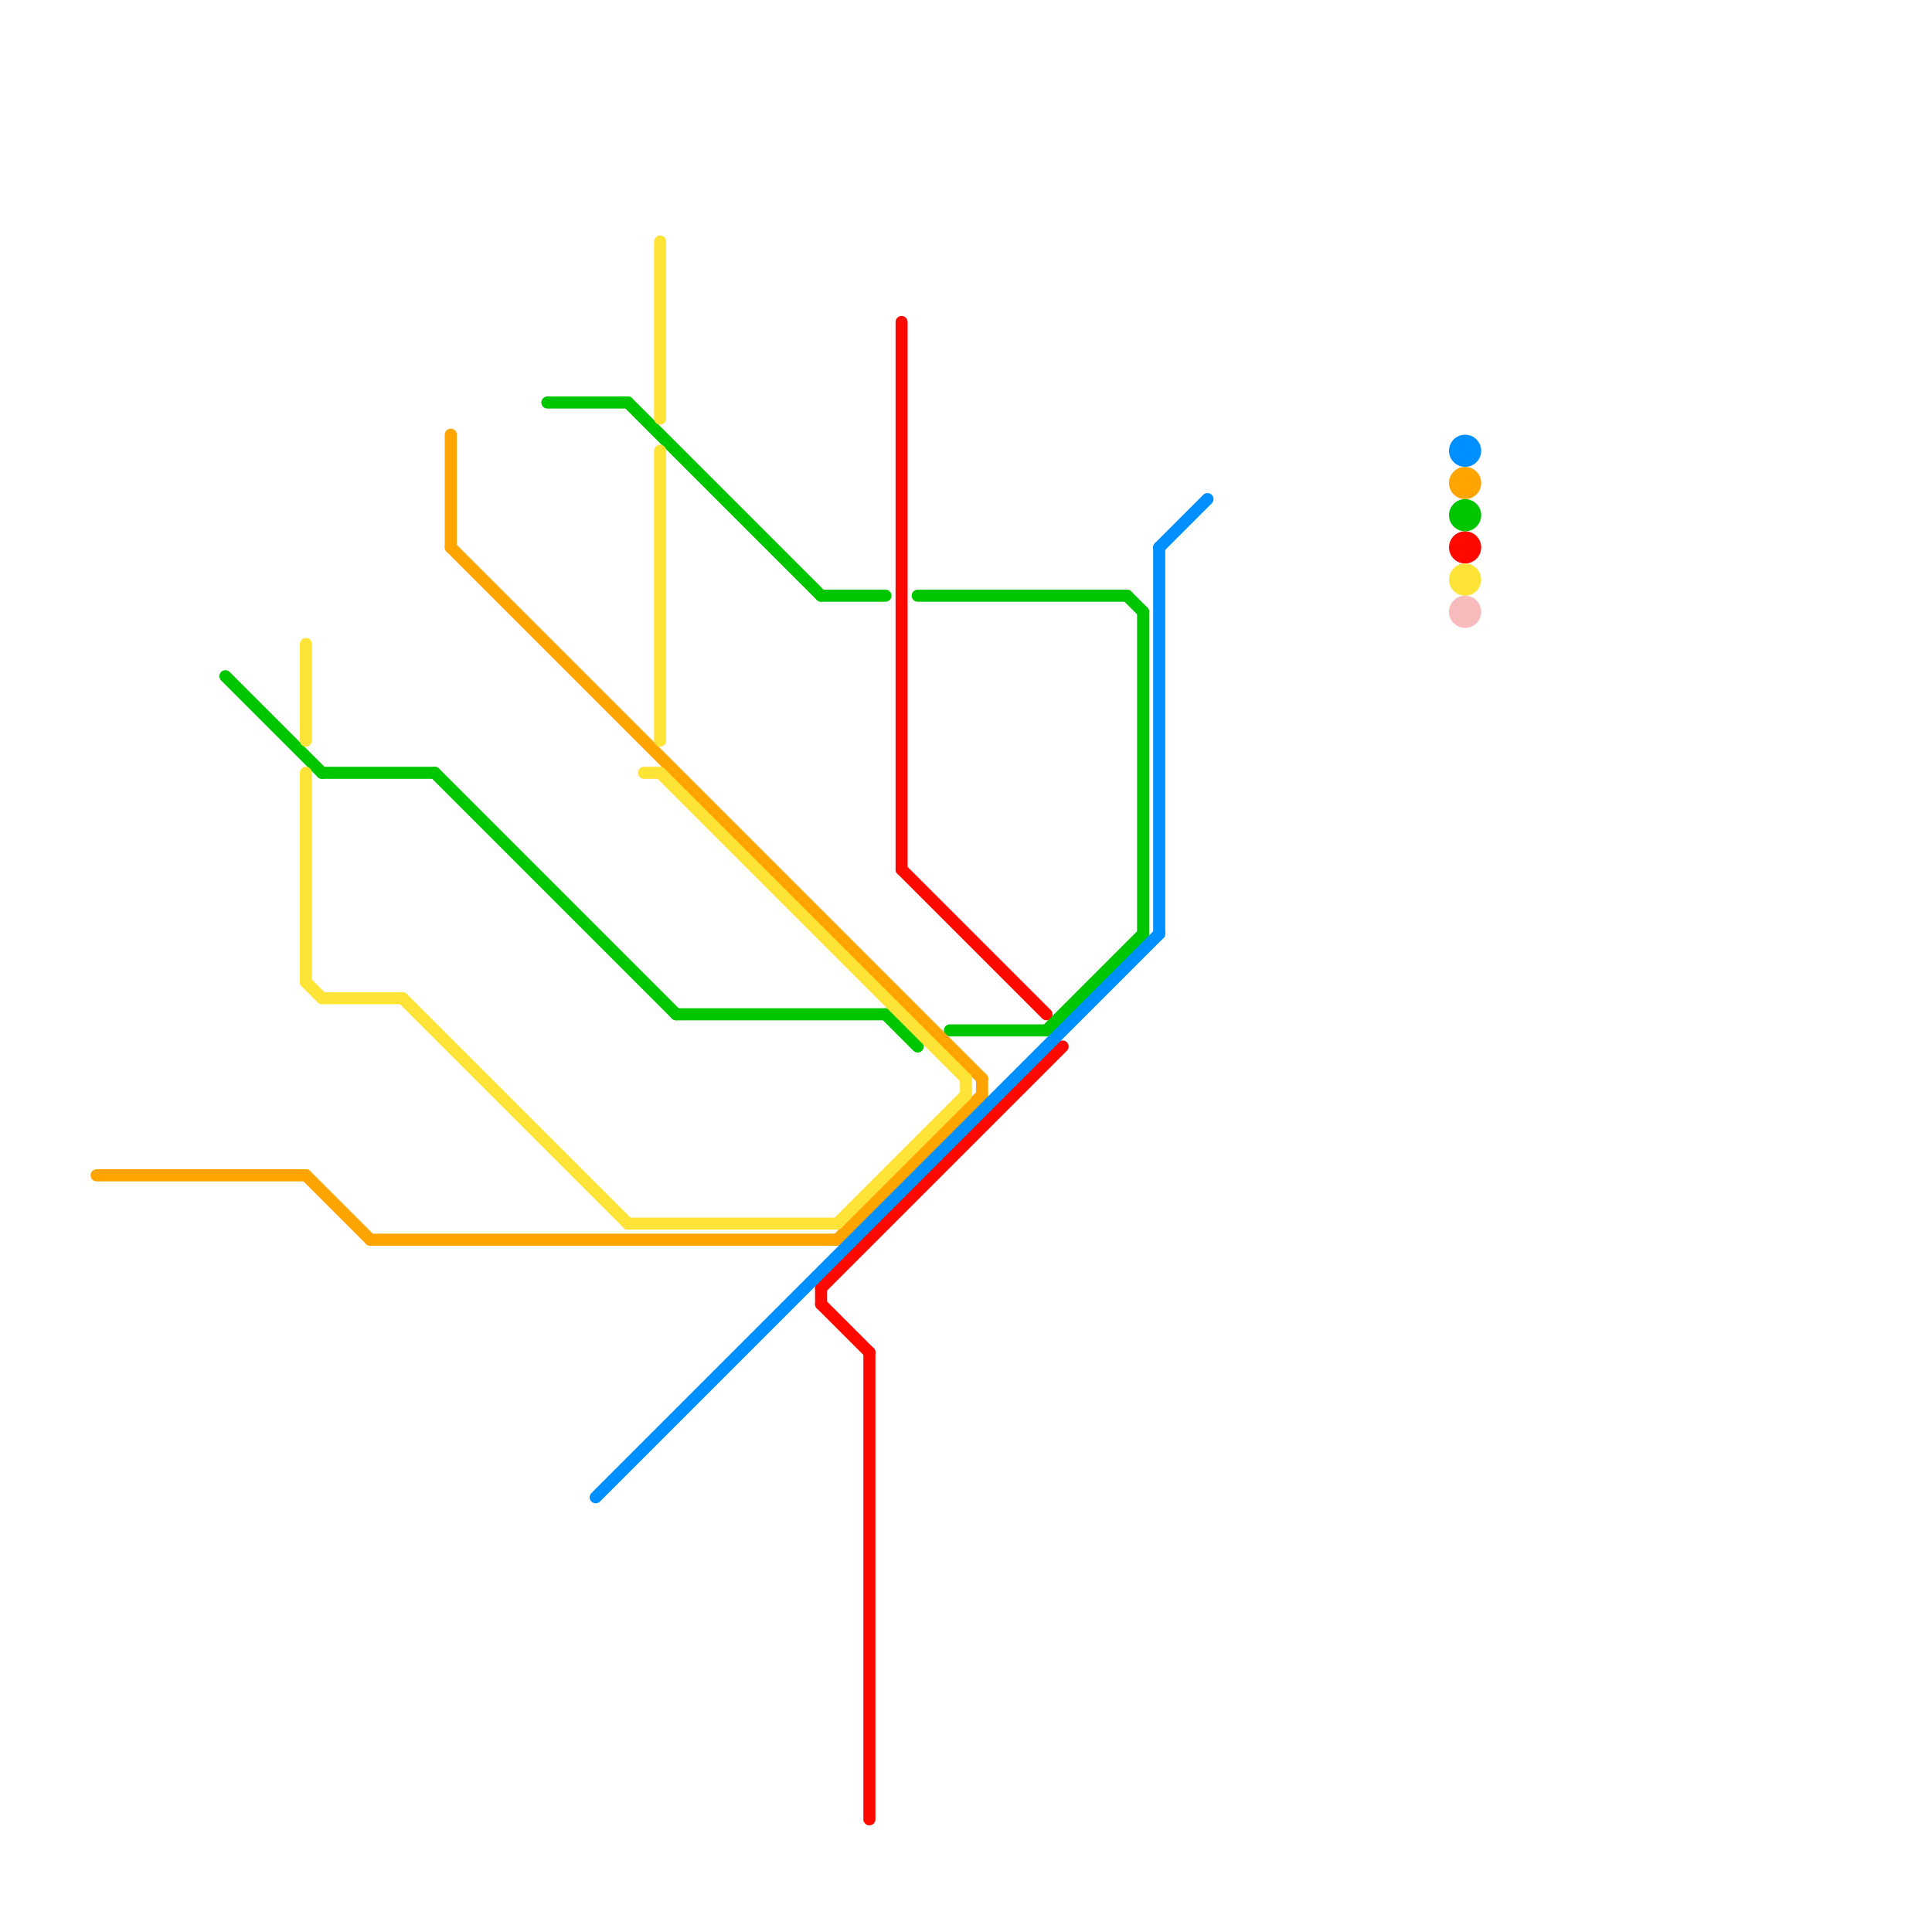 
<svg version="1.1" xmlns="http://www.w3.org/2000/svg" viewBox="0 0 120 120">
<style>text { font: 1px Helvetica; font-weight: 600; white-space: pre; dominant-baseline: central; } line { stroke-width: 0.75; fill: none; stroke-linecap: round; stroke-linejoin: round; } .c0 { stroke: #ff0800 } .c1 { stroke: #00c600 } .c2 { stroke: #ffa400 } .c3 { stroke: #008fff } .c4 { stroke: #ffe438 } .c5 { stroke: #f7bbbb } .w2 { stroke-width: .75; }</style><defs><g id="wm-xf"><circle r="1.2" fill="#000"/><circle r="0.9" fill="#fff"/><circle r="0.6" fill="#000"/><circle r="0.3" fill="#fff"/></g><g id="wm"><circle r="0.6" fill="#000"/><circle r="0.3" fill="#fff"/></g></defs><line class="c0 " x1="51" y1="80" x2="66" y2="65"/><line class="c0 " x1="51" y1="80" x2="51" y2="81"/><line class="c0 " x1="56" y1="54" x2="65" y2="63"/><line class="c0 " x1="51" y1="81" x2="54" y2="84"/><line class="c0 " x1="54" y1="84" x2="54" y2="113"/><line class="c0 " x1="56" y1="20" x2="56" y2="54"/><circle cx="91" cy="34" r="1" fill="#ff0800" /><line class="c1 " x1="27" y1="48" x2="42" y2="63"/><line class="c1 " x1="59" y1="64" x2="65" y2="64"/><line class="c1 " x1="70" y1="37" x2="71" y2="38"/><line class="c1 " x1="57" y1="37" x2="70" y2="37"/><line class="c1 " x1="55" y1="63" x2="57" y2="65"/><line class="c1 " x1="65" y1="64" x2="71" y2="58"/><line class="c1 " x1="20" y1="48" x2="27" y2="48"/><line class="c1 " x1="34" y1="25" x2="39" y2="25"/><line class="c1 " x1="71" y1="38" x2="71" y2="58"/><line class="c1 " x1="39" y1="25" x2="51" y2="37"/><line class="c1 " x1="42" y1="63" x2="55" y2="63"/><line class="c1 " x1="51" y1="37" x2="55" y2="37"/><line class="c1 " x1="14" y1="42" x2="20" y2="48"/><circle cx="91" cy="32" r="1" fill="#00c600" /><line class="c2 " x1="61" y1="67" x2="61" y2="68"/><line class="c2 " x1="6" y1="73" x2="19" y2="73"/><line class="c2 " x1="52" y1="77" x2="61" y2="68"/><line class="c2 " x1="19" y1="73" x2="23" y2="77"/><line class="c2 " x1="28" y1="27" x2="28" y2="34"/><line class="c2 " x1="28" y1="34" x2="61" y2="67"/><line class="c2 " x1="23" y1="77" x2="52" y2="77"/><circle cx="91" cy="30" r="1" fill="#ffa400" /><line class="c3 " x1="72" y1="34" x2="75" y2="31"/><line class="c3 " x1="72" y1="34" x2="72" y2="58"/><line class="c3 " x1="37" y1="93" x2="72" y2="58"/><circle cx="91" cy="28" r="1" fill="#008fff" /><line class="c4 " x1="19" y1="40" x2="19" y2="46"/><line class="c4 " x1="52" y1="76" x2="60" y2="68"/><line class="c4 " x1="41" y1="48" x2="60" y2="67"/><line class="c4 " x1="40" y1="48" x2="41" y2="48"/><line class="c4 " x1="60" y1="67" x2="60" y2="68"/><line class="c4 " x1="25" y1="62" x2="39" y2="76"/><line class="c4 " x1="39" y1="76" x2="52" y2="76"/><line class="c4 " x1="41" y1="28" x2="41" y2="46"/><line class="c4 " x1="20" y1="62" x2="25" y2="62"/><line class="c4 " x1="41" y1="15" x2="41" y2="26"/><line class="c4 " x1="19" y1="48" x2="19" y2="61"/><line class="c4 " x1="19" y1="61" x2="20" y2="62"/><circle cx="91" cy="36" r="1" fill="#ffe438" /><circle cx="91" cy="38" r="1" fill="#f7bbbb" />
</svg>
